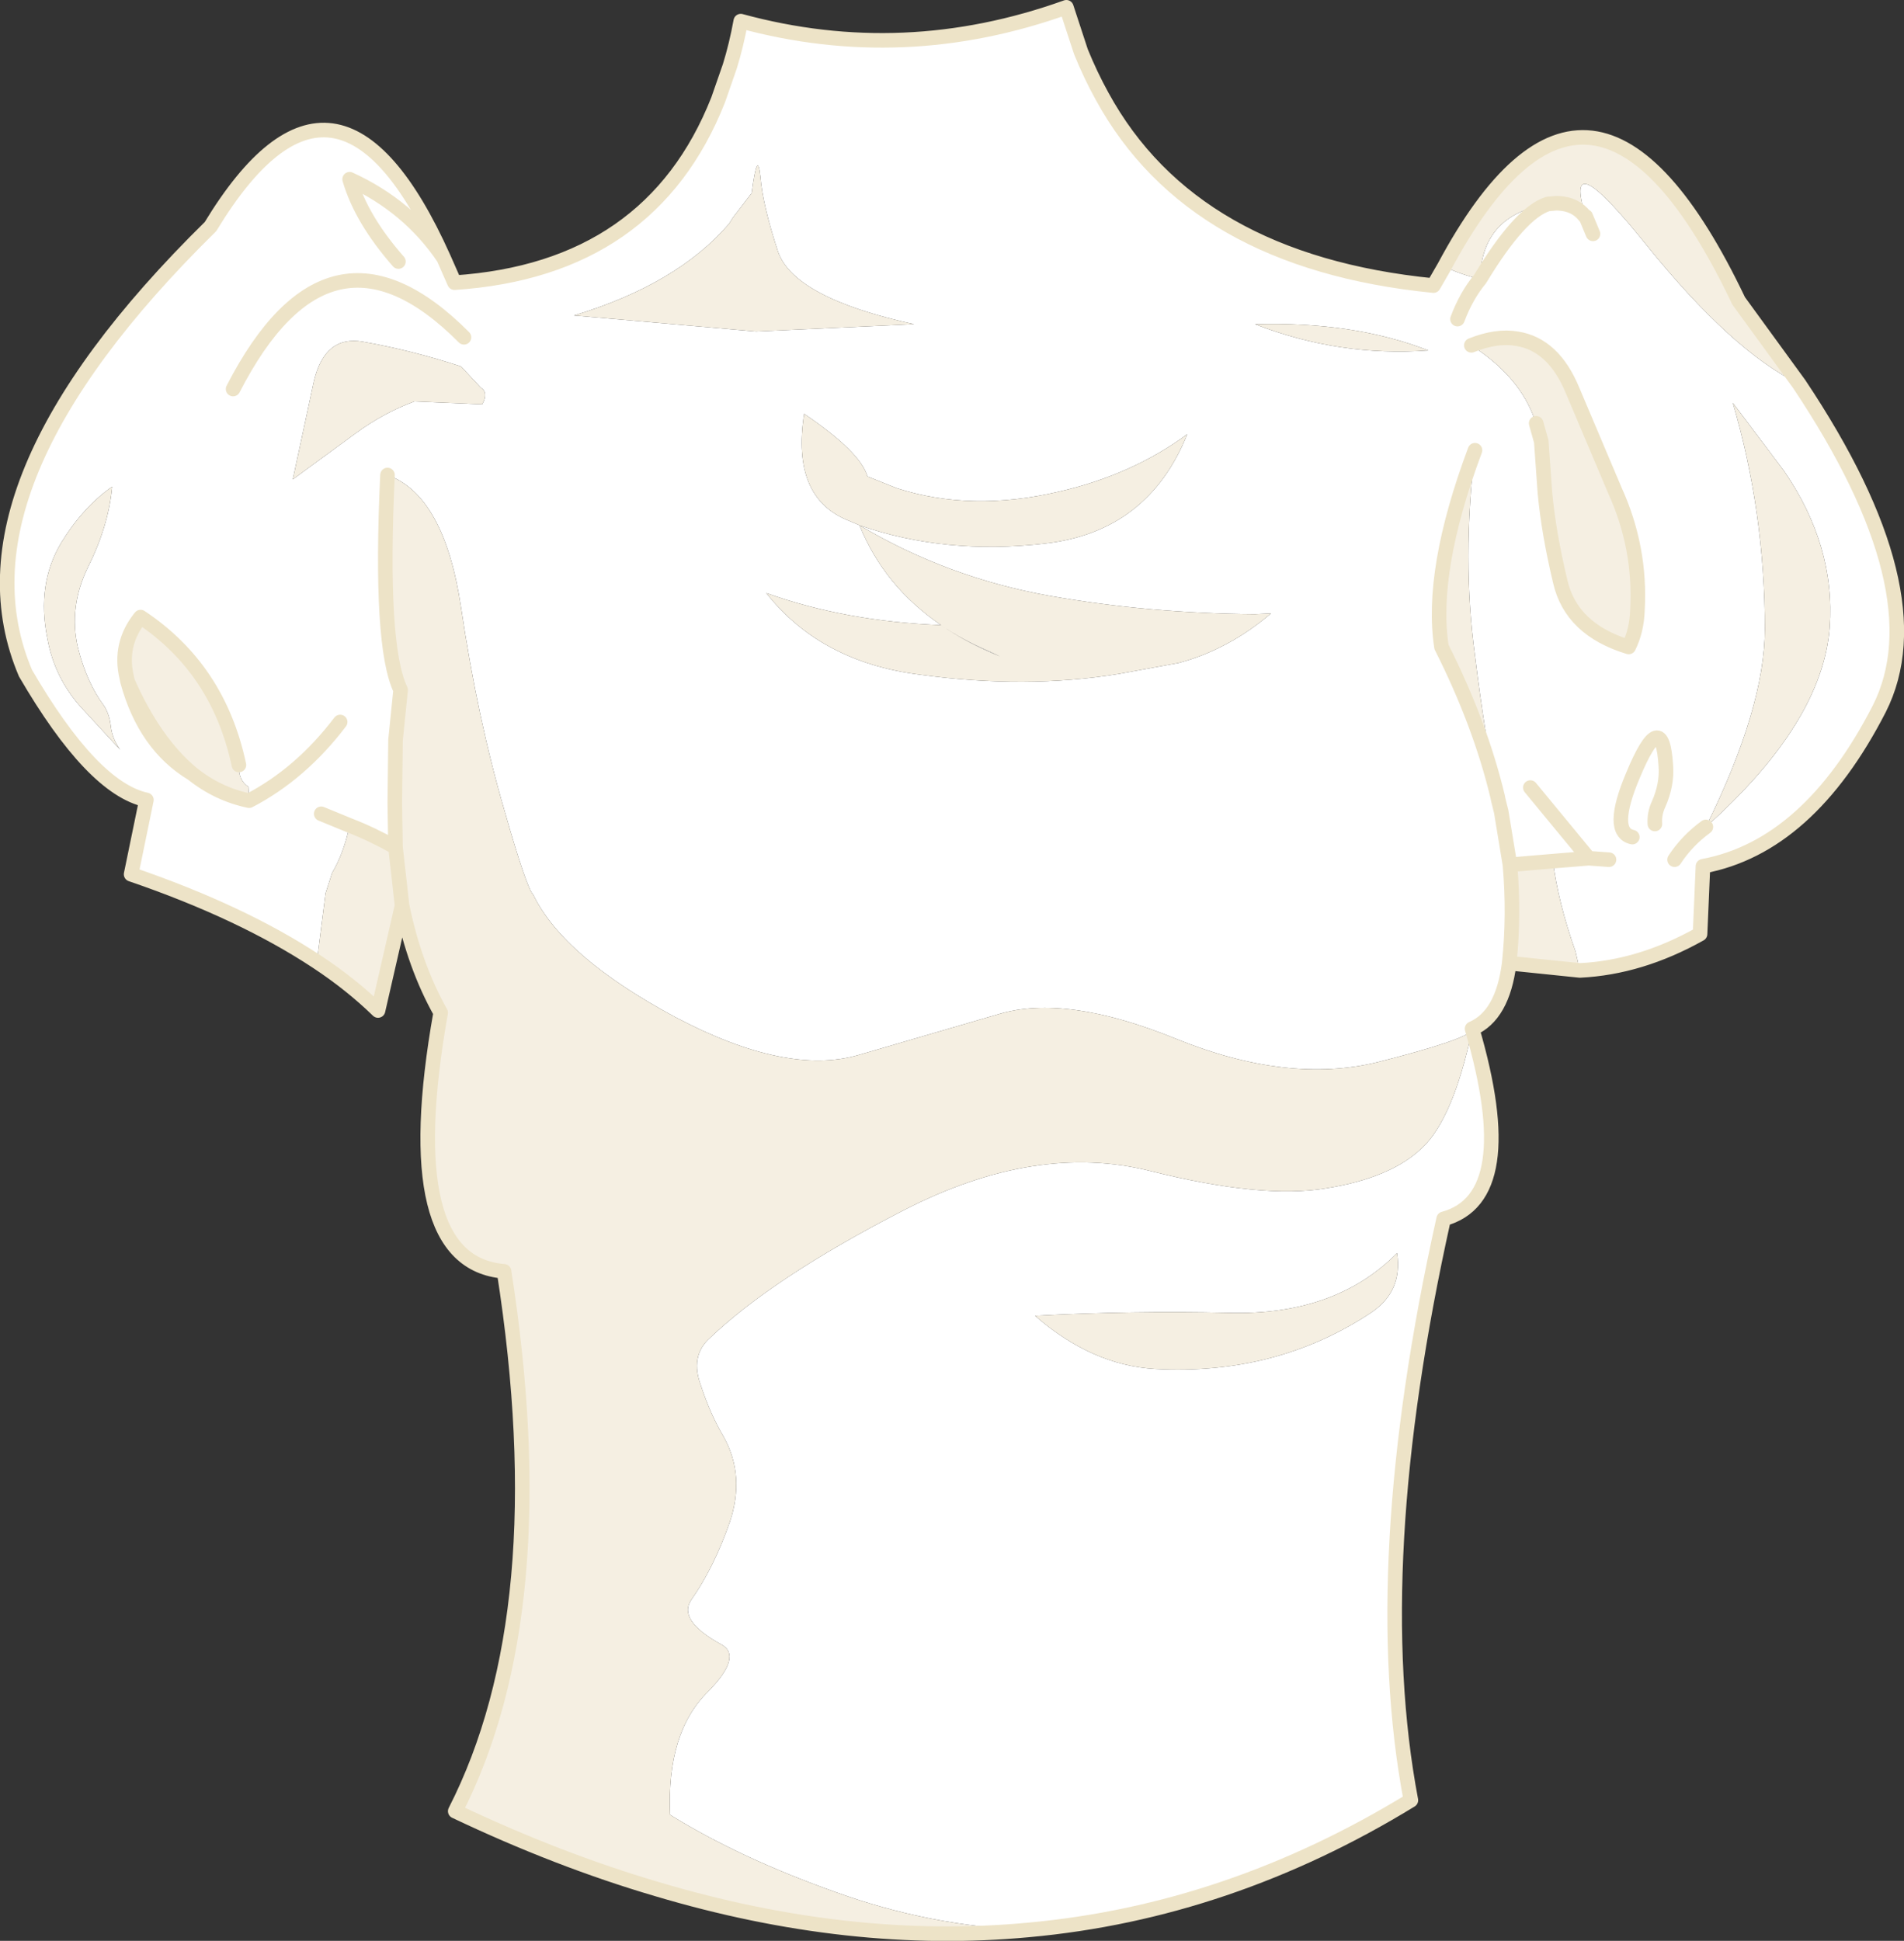 <?xml version="1.0" encoding="UTF-8" standalone="no"?>
<svg xmlns:xlink="http://www.w3.org/1999/xlink" height="133.2px" width="130.7px" xmlns="http://www.w3.org/2000/svg">
  <rect width="100%" height="100%" fill="#333333" stroke="none"/>
  <g transform="matrix(1.0, 0.0, 0.0, 1.0, 65.35, 66.6)">
    <path d="M-52.15 -13.5 Q-55.4 -15.45 -56.6 -19.85 -54.75 -15.65 -52.15 -13.5" fill="#ffffff" fill-opacity="0.702" fill-rule="evenodd" stroke="none"/>
    <path d="M41.55 -52.65 L41.6 -52.65 Q42.8 -52.6 43.45 -51.75 L43.5 -51.75 Q41.85 -57.05 47.7 -49.75 53.55 -42.5 58.15 -40.25 67.7 -25.95 63.65 -17.95 58.8 -8.5 51.55 -7.15 L51.35 -2.5 Q47.25 -0.2 43.1 0.0 L42.8 -1.3 Q41.6 -4.7 41.25 -7.5 L38.3 -7.25 Q38.6 -3.8 38.25 -0.5 37.8 3.1 35.7 4.0 39.1 15.6 33.75 17.05 28.45 40.85 31.5 56.95 19.0 64.6 5.25 65.85 -1.5 65.6 -8.0 63.25 -14.6 60.9 -19.35 57.95 -19.6 52.3 -16.75 49.5 -14.35 47.05 -15.85 46.25 -18.85 44.6 -17.9 43.2 -16.35 41.0 -15.25 37.85 -14.2 34.7 -15.65 32.05 -16.6 30.45 -17.25 28.45 -17.95 26.55 -16.75 25.35 -12.35 21.1 -3.3 16.45 5.75 11.8 13.55 13.75 21.3 15.7 25.7 14.95 30.1 14.25 32.25 12.2 34.4 10.2 35.7 4.1 35.3 4.75 29.2 6.3 23.05 7.8 15.4 4.7 7.8 1.6 3.2 3.0 L-6.4 5.8 Q-11.35 7.25 -19.0 3.2 -26.65 -0.9 -28.75 -5.2 -29.2 -5.65 -30.7 -10.9 -32.55 -17.2 -33.7 -24.9 -34.85 -32.6 -38.75 -34.0 -39.3 -22.25 -37.85 -19.25 L-38.2 -15.8 -38.2 -15.7 -38.25 -11.5 -38.2 -8.45 Q-39.8 -9.35 -41.35 -9.95 -41.75 -8.05 -42.55 -6.7 L-43.0 -5.3 -43.6 -0.6 Q-48.75 -4.0 -56.35 -6.6 L-55.3 -11.7 Q-59.0 -12.5 -63.6 -20.4 -69.05 -33.2 -50.9 -51.05 -42.25 -65.3 -34.9 -48.9 L-34.15 -47.2 Q-20.65 -48.1 -16.05 -59.75 L-15.25 -62.05 Q-14.8 -63.5 -14.5 -65.15 -3.3 -62.1 7.85 -66.1 L8.85 -63.05 Q9.5 -61.45 10.3 -60.0 16.5 -48.65 33.05 -47.0 L33.8 -48.3 Q34.95 -47.75 36.25 -47.45 36.35 -51.85 40.9 -52.6 L41.55 -52.65 M44.0 -50.55 L43.5 -51.75 44.0 -50.55 M34.7 -44.7 Q35.3 -46.3 36.25 -47.45 39.0 -52.0 40.9 -52.6 39.0 -52.0 36.25 -47.45 35.3 -46.3 34.7 -44.7 M40.1 -37.55 L40.45 -36.3 40.7 -32.8 Q40.95 -30.05 41.75 -26.7 42.5 -23.4 46.45 -22.2 47.0 -23.3 47.05 -24.7 47.3 -29.0 45.5 -32.95 L42.6 -39.8 Q41.3 -42.95 38.8 -43.35 37.4 -43.6 35.65 -42.9 38.75 -40.9 39.85 -38.2 L40.1 -37.55 M53.6 -38.95 Q55.8 -31.45 55.8 -23.45 55.8 -18.05 51.75 -9.85 59.75 -17.0 60.25 -23.55 60.65 -29.15 57.1 -34.3 L53.6 -38.95 M-45.25 -33.7 L-40.95 -36.85 Q-39.05 -38.25 -36.9 -39.05 L-32.25 -38.85 Q-31.8 -39.65 -32.35 -40.0 L-33.7 -41.45 Q-37.05 -42.55 -40.45 -43.15 -43.05 -43.6 -43.8 -40.45 L-45.25 -33.7 M-57.65 -33.2 Q-59.65 -31.8 -61.15 -29.35 -62.85 -26.5 -62.1 -22.8 -61.6 -19.95 -59.55 -17.8 L-57.1 -15.15 Q-57.65 -15.9 -57.75 -16.8 -57.85 -17.6 -58.2 -18.15 -59.4 -19.75 -60.0 -22.15 -60.65 -24.95 -59.3 -27.7 -57.9 -30.5 -57.65 -33.2 M-13.75 -53.35 L-15.05 -51.65 -15.3 -51.25 Q-18.85 -47.1 -25.95 -44.95 L-13.45 -43.85 -2.6 -44.35 Q-10.85 -46.15 -11.95 -49.35 -13.0 -52.55 -13.15 -54.45 -13.35 -56.45 -13.75 -53.35 M-38.0 -48.65 Q-40.55 -51.55 -41.35 -54.3 -37.3 -52.45 -34.9 -48.9 -37.3 -52.45 -41.35 -54.3 -40.55 -51.55 -38.0 -48.65 M-7.05 -30.85 L-6.35 -30.55 Q-4.65 -26.35 -0.75 -23.7 -7.3 -23.95 -12.75 -25.9 -9.0 -21.15 -2.2 -20.3 5.05 -19.3 11.45 -20.35 L15.55 -21.1 Q18.95 -22.0 21.9 -24.5 L20.8 -24.45 Q13.6 -24.5 6.75 -25.7 -0.3 -26.95 -6.35 -30.55 -0.45 -28.5 6.4 -29.3 13.45 -30.1 16.15 -36.8 12.35 -34.0 7.3 -32.85 1.3 -31.45 -3.8 -33.1 L-5.8 -33.9 Q-6.3 -35.6 -10.15 -38.2 -11.05 -32.4 -7.05 -30.85 M-0.75 -23.7 Q1.05 -22.45 3.3 -21.55 L2.45 -21.95 Q0.7 -22.7 -0.75 -23.7 M32.7 -42.55 Q27.55 -44.55 20.8 -44.35 26.6 -42.1 32.7 -42.55 M-49.35 -39.9 Q-42.75 -52.75 -33.5 -43.45 -42.75 -52.75 -49.35 -39.9 M37.45 -11.95 L37.5 -11.7 37.7 -10.9 38.3 -7.25 37.7 -10.9 37.5 -11.7 37.45 -11.95 Q36.6 -15.9 35.9 -21.6 35.0 -28.2 35.9 -35.7 32.8 -27.4 33.6 -22.2 36.25 -16.95 37.45 -11.95 M-43.3 -10.75 L-41.35 -9.95 -43.3 -10.75 M5.7 23.7 Q9.6 27.1 13.95 27.35 22.25 27.8 28.75 23.5 30.95 22.05 30.55 19.4 26.3 23.7 19.0 23.5 12.35 23.35 5.7 23.7 M-48.25 -11.65 L-48.3 -12.6 Q-49.0 -13.05 -48.95 -14.1 -50.35 -20.7 -55.7 -24.25 -57.2 -22.4 -56.65 -20.1 L-56.6 -19.85 Q-55.4 -15.45 -52.15 -13.5 -50.4 -12.1 -48.25 -11.65 -44.7 -13.5 -42.0 -17.05 -44.7 -13.5 -48.25 -11.65 M48.25 -10.05 Q48.2 -10.75 48.5 -11.4 49.1 -12.75 49.0 -14.05 48.75 -18.2 46.75 -13.4 45.1 -9.5 46.7 -9.15 45.1 -9.5 46.75 -13.4 48.75 -18.2 49.0 -14.05 49.1 -12.75 48.5 -11.4 48.2 -10.75 48.25 -10.05 M39.7 -12.55 L43.7 -7.7 41.25 -7.5 43.7 -7.7 39.7 -12.55 M45.1 -7.6 L43.7 -7.7 45.1 -7.6 M51.75 -9.85 Q50.45 -8.9 49.6 -7.6 50.45 -8.9 51.75 -9.85" fill="#ffffff" fill-rule="evenodd" stroke="none"/>
    <path d="M43.5 -51.75 L43.45 -51.75 Q42.8 -52.6 41.6 -52.65 L41.55 -52.65 41.45 -52.65 40.9 -52.6 41.45 -52.65 41.55 -52.65 40.9 -52.6 Q36.35 -51.85 36.25 -47.45 34.95 -47.75 33.8 -48.3 43.9 -67.15 54.0 -45.95 L58.15 -40.25 Q53.55 -42.5 47.7 -49.75 41.85 -57.05 43.5 -51.75 M35.65 -42.9 Q37.4 -43.6 38.8 -43.35 41.3 -42.95 42.6 -39.8 L45.5 -32.95 Q47.3 -29.0 47.05 -24.7 47.0 -23.3 46.45 -22.2 42.5 -23.4 41.75 -26.7 40.95 -30.05 40.7 -32.8 L40.45 -36.3 40.1 -37.55 39.85 -38.2 Q38.75 -40.9 35.65 -42.9 M-45.25 -33.7 L-43.8 -40.45 Q-43.05 -43.6 -40.45 -43.15 -37.05 -42.55 -33.7 -41.45 L-32.35 -40.0 Q-31.8 -39.65 -32.25 -38.85 L-36.9 -39.05 Q-39.05 -38.25 -40.95 -36.85 L-45.25 -33.7 M53.6 -38.95 L57.1 -34.3 Q60.65 -29.15 60.25 -23.55 59.75 -17.0 51.75 -9.85 55.8 -18.05 55.8 -23.45 55.8 -31.45 53.6 -38.95 M-57.65 -33.2 Q-57.9 -30.5 -59.3 -27.7 -60.65 -24.95 -60.0 -22.15 -59.4 -19.75 -58.2 -18.15 -57.85 -17.6 -57.75 -16.8 -57.65 -15.9 -57.1 -15.15 L-59.55 -17.8 Q-61.6 -19.95 -62.1 -22.8 -62.85 -26.5 -61.15 -29.35 -59.65 -31.8 -57.65 -33.2 M-13.75 -53.35 Q-13.35 -56.45 -13.15 -54.45 -13.0 -52.55 -11.95 -49.35 -10.85 -46.15 -2.6 -44.35 L-13.45 -43.85 -25.95 -44.95 Q-18.85 -47.1 -15.3 -51.25 L-15.05 -51.65 -13.75 -53.35 M-7.05 -30.85 Q-11.05 -32.4 -10.15 -38.2 -6.3 -35.6 -5.8 -33.9 L-3.8 -33.1 Q1.3 -31.45 7.3 -32.85 12.35 -34.0 16.15 -36.8 13.45 -30.1 6.4 -29.3 -0.45 -28.5 -6.35 -30.55 -0.3 -26.95 6.75 -25.7 13.6 -24.5 20.8 -24.45 L21.9 -24.5 Q18.95 -22.0 15.55 -21.1 L11.45 -20.35 Q5.05 -19.3 -2.2 -20.3 -9.0 -21.15 -12.75 -25.9 -7.3 -23.95 -0.75 -23.7 -4.65 -26.35 -6.35 -30.55 L-7.05 -30.85 M32.7 -42.55 Q26.6 -42.1 20.8 -44.35 27.55 -44.55 32.7 -42.55 M-0.75 -23.7 Q0.7 -22.7 2.45 -21.95 L3.3 -21.55 Q1.05 -22.45 -0.75 -23.7 M-38.75 -34.0 Q-34.85 -32.6 -33.7 -24.9 -32.55 -17.2 -30.7 -10.9 -29.2 -5.65 -28.75 -5.2 -26.65 -0.9 -19.0 3.2 -11.35 7.25 -6.4 5.8 L3.2 3.0 Q7.8 1.6 15.4 4.7 23.05 7.8 29.2 6.3 35.3 4.75 35.7 4.1 34.4 10.2 32.25 12.2 30.1 14.25 25.7 14.95 21.3 15.7 13.55 13.75 5.75 11.8 -3.3 16.45 -12.35 21.1 -16.75 25.35 -17.95 26.55 -17.25 28.45 -16.6 30.45 -15.65 32.05 -14.2 34.7 -15.25 37.85 -16.35 41.0 -17.9 43.2 -18.85 44.6 -15.85 46.25 -14.35 47.05 -16.75 49.5 -19.6 52.3 -19.35 57.95 -14.6 60.9 -8.0 63.25 -1.5 65.6 5.25 65.85 -7.0 67.0 -20.25 63.05 -27.05 61.05 -34.1 57.7 -27.1 44.0 -30.75 20.65 -38.15 20.05 -35.1 2.9 -36.9 -0.3 -37.75 -4.45 L-38.2 -8.45 -37.75 -4.45 -39.4 2.75 Q-41.25 0.95 -43.6 -0.6 L-43.0 -5.3 -42.55 -6.7 Q-41.75 -8.05 -41.35 -9.95 -39.8 -9.35 -38.2 -8.45 L-38.25 -11.5 -38.2 -15.7 -38.2 -15.8 -37.85 -19.25 Q-39.3 -22.25 -38.75 -34.0 M38.25 -0.5 Q38.6 -3.8 38.3 -7.25 L41.25 -7.5 Q41.6 -4.7 42.8 -1.3 L43.1 0.0 38.25 -0.5 M37.45 -11.95 Q36.25 -16.95 33.6 -22.2 32.8 -27.4 35.9 -35.7 35.0 -28.2 35.9 -21.6 36.6 -15.9 37.45 -11.95 M5.7 23.7 Q12.35 23.35 19.0 23.5 26.3 23.7 30.55 19.4 30.95 22.05 28.75 23.5 22.25 27.8 13.95 27.35 9.6 27.1 5.7 23.7 M-48.95 -14.1 Q-49.0 -13.05 -48.3 -12.6 L-48.25 -11.65 Q-50.4 -12.1 -52.15 -13.5 -54.75 -15.65 -56.6 -19.85 L-56.65 -20.1 Q-57.2 -22.4 -55.7 -24.25 -50.35 -20.7 -48.95 -14.1" fill="#f5efe2" fill-rule="evenodd" stroke="none"/>
    <path d="M41.55 -52.65 L41.6 -52.65 Q42.8 -52.6 43.45 -51.75 L43.5 -51.75 44.0 -50.55 M58.15 -40.25 L54.0 -45.95 Q43.9 -67.15 33.8 -48.3 L33.05 -47.0 Q16.5 -48.65 10.3 -60.0 9.5 -61.45 8.85 -63.05 L7.85 -66.1 Q-3.3 -62.1 -14.5 -65.15 -14.8 -63.5 -15.25 -62.05 L-16.05 -59.75 Q-20.65 -48.1 -34.15 -47.2 L-34.9 -48.9 Q-37.3 -52.45 -41.35 -54.3 -40.55 -51.55 -38.0 -48.65 M40.9 -52.6 L41.45 -52.65 41.55 -52.65 M40.9 -52.6 Q39.0 -52.0 36.25 -47.45 35.3 -46.3 34.7 -44.7 M35.65 -42.9 Q37.4 -43.6 38.8 -43.35 41.3 -42.95 42.6 -39.8 L45.5 -32.95 Q47.3 -29.0 47.05 -24.7 47.0 -23.3 46.45 -22.2 42.5 -23.4 41.75 -26.7 40.95 -30.05 40.7 -32.8 L40.45 -36.3 40.1 -37.55 M-33.5 -43.45 Q-42.75 -52.75 -49.35 -39.9 M-38.75 -34.0 Q-39.3 -22.25 -37.85 -19.25 L-38.2 -15.8 -38.2 -15.7 -38.25 -11.5 -38.2 -8.45 -37.75 -4.45 Q-36.9 -0.3 -35.1 2.9 -38.15 20.05 -30.75 20.65 -27.1 44.0 -34.1 57.7 -27.05 61.05 -20.25 63.05 -7.0 67.0 5.25 65.85 19.0 64.6 31.5 56.95 28.45 40.85 33.75 17.05 39.1 15.6 35.7 4.0 37.8 3.1 38.25 -0.5 38.6 -3.8 38.3 -7.25 L37.7 -10.9 37.5 -11.7 37.45 -11.95 Q36.25 -16.95 33.6 -22.2 32.8 -27.4 35.9 -35.7 M-34.9 -48.9 Q-42.25 -65.3 -50.9 -51.05 -69.05 -33.2 -63.6 -20.4 -59.0 -12.5 -55.3 -11.7 L-56.35 -6.6 Q-48.75 -4.0 -43.6 -0.6 -41.25 0.95 -39.4 2.75 L-37.75 -4.45 M-41.35 -9.95 L-43.3 -10.75 M-48.25 -11.65 Q-44.7 -13.5 -42.0 -17.05 M-56.6 -19.85 Q-55.4 -15.45 -52.15 -13.5 -54.75 -15.65 -56.6 -19.85 L-56.65 -20.1 Q-57.2 -22.4 -55.7 -24.25 -50.35 -20.7 -48.95 -14.1 M-48.25 -11.65 Q-50.4 -12.1 -52.15 -13.5 M-38.2 -8.45 Q-39.8 -9.35 -41.35 -9.95 M46.7 -9.15 Q45.1 -9.5 46.75 -13.4 48.75 -18.2 49.0 -14.05 49.1 -12.75 48.5 -11.4 48.2 -10.75 48.25 -10.05 M38.3 -7.25 L41.25 -7.5 43.7 -7.7 39.7 -12.55 M43.1 0.0 Q47.25 -0.2 51.35 -2.5 L51.55 -7.15 Q58.8 -8.5 63.65 -17.95 67.7 -25.95 58.15 -40.25 M49.6 -7.6 Q50.45 -8.9 51.75 -9.85 M43.7 -7.7 L45.1 -7.6 M38.25 -0.5 L43.1 0.0" fill="none" stroke="#ede3c7" stroke-linecap="round" stroke-linejoin="round" stroke-width="1.0"/>
  </g>
</svg>
